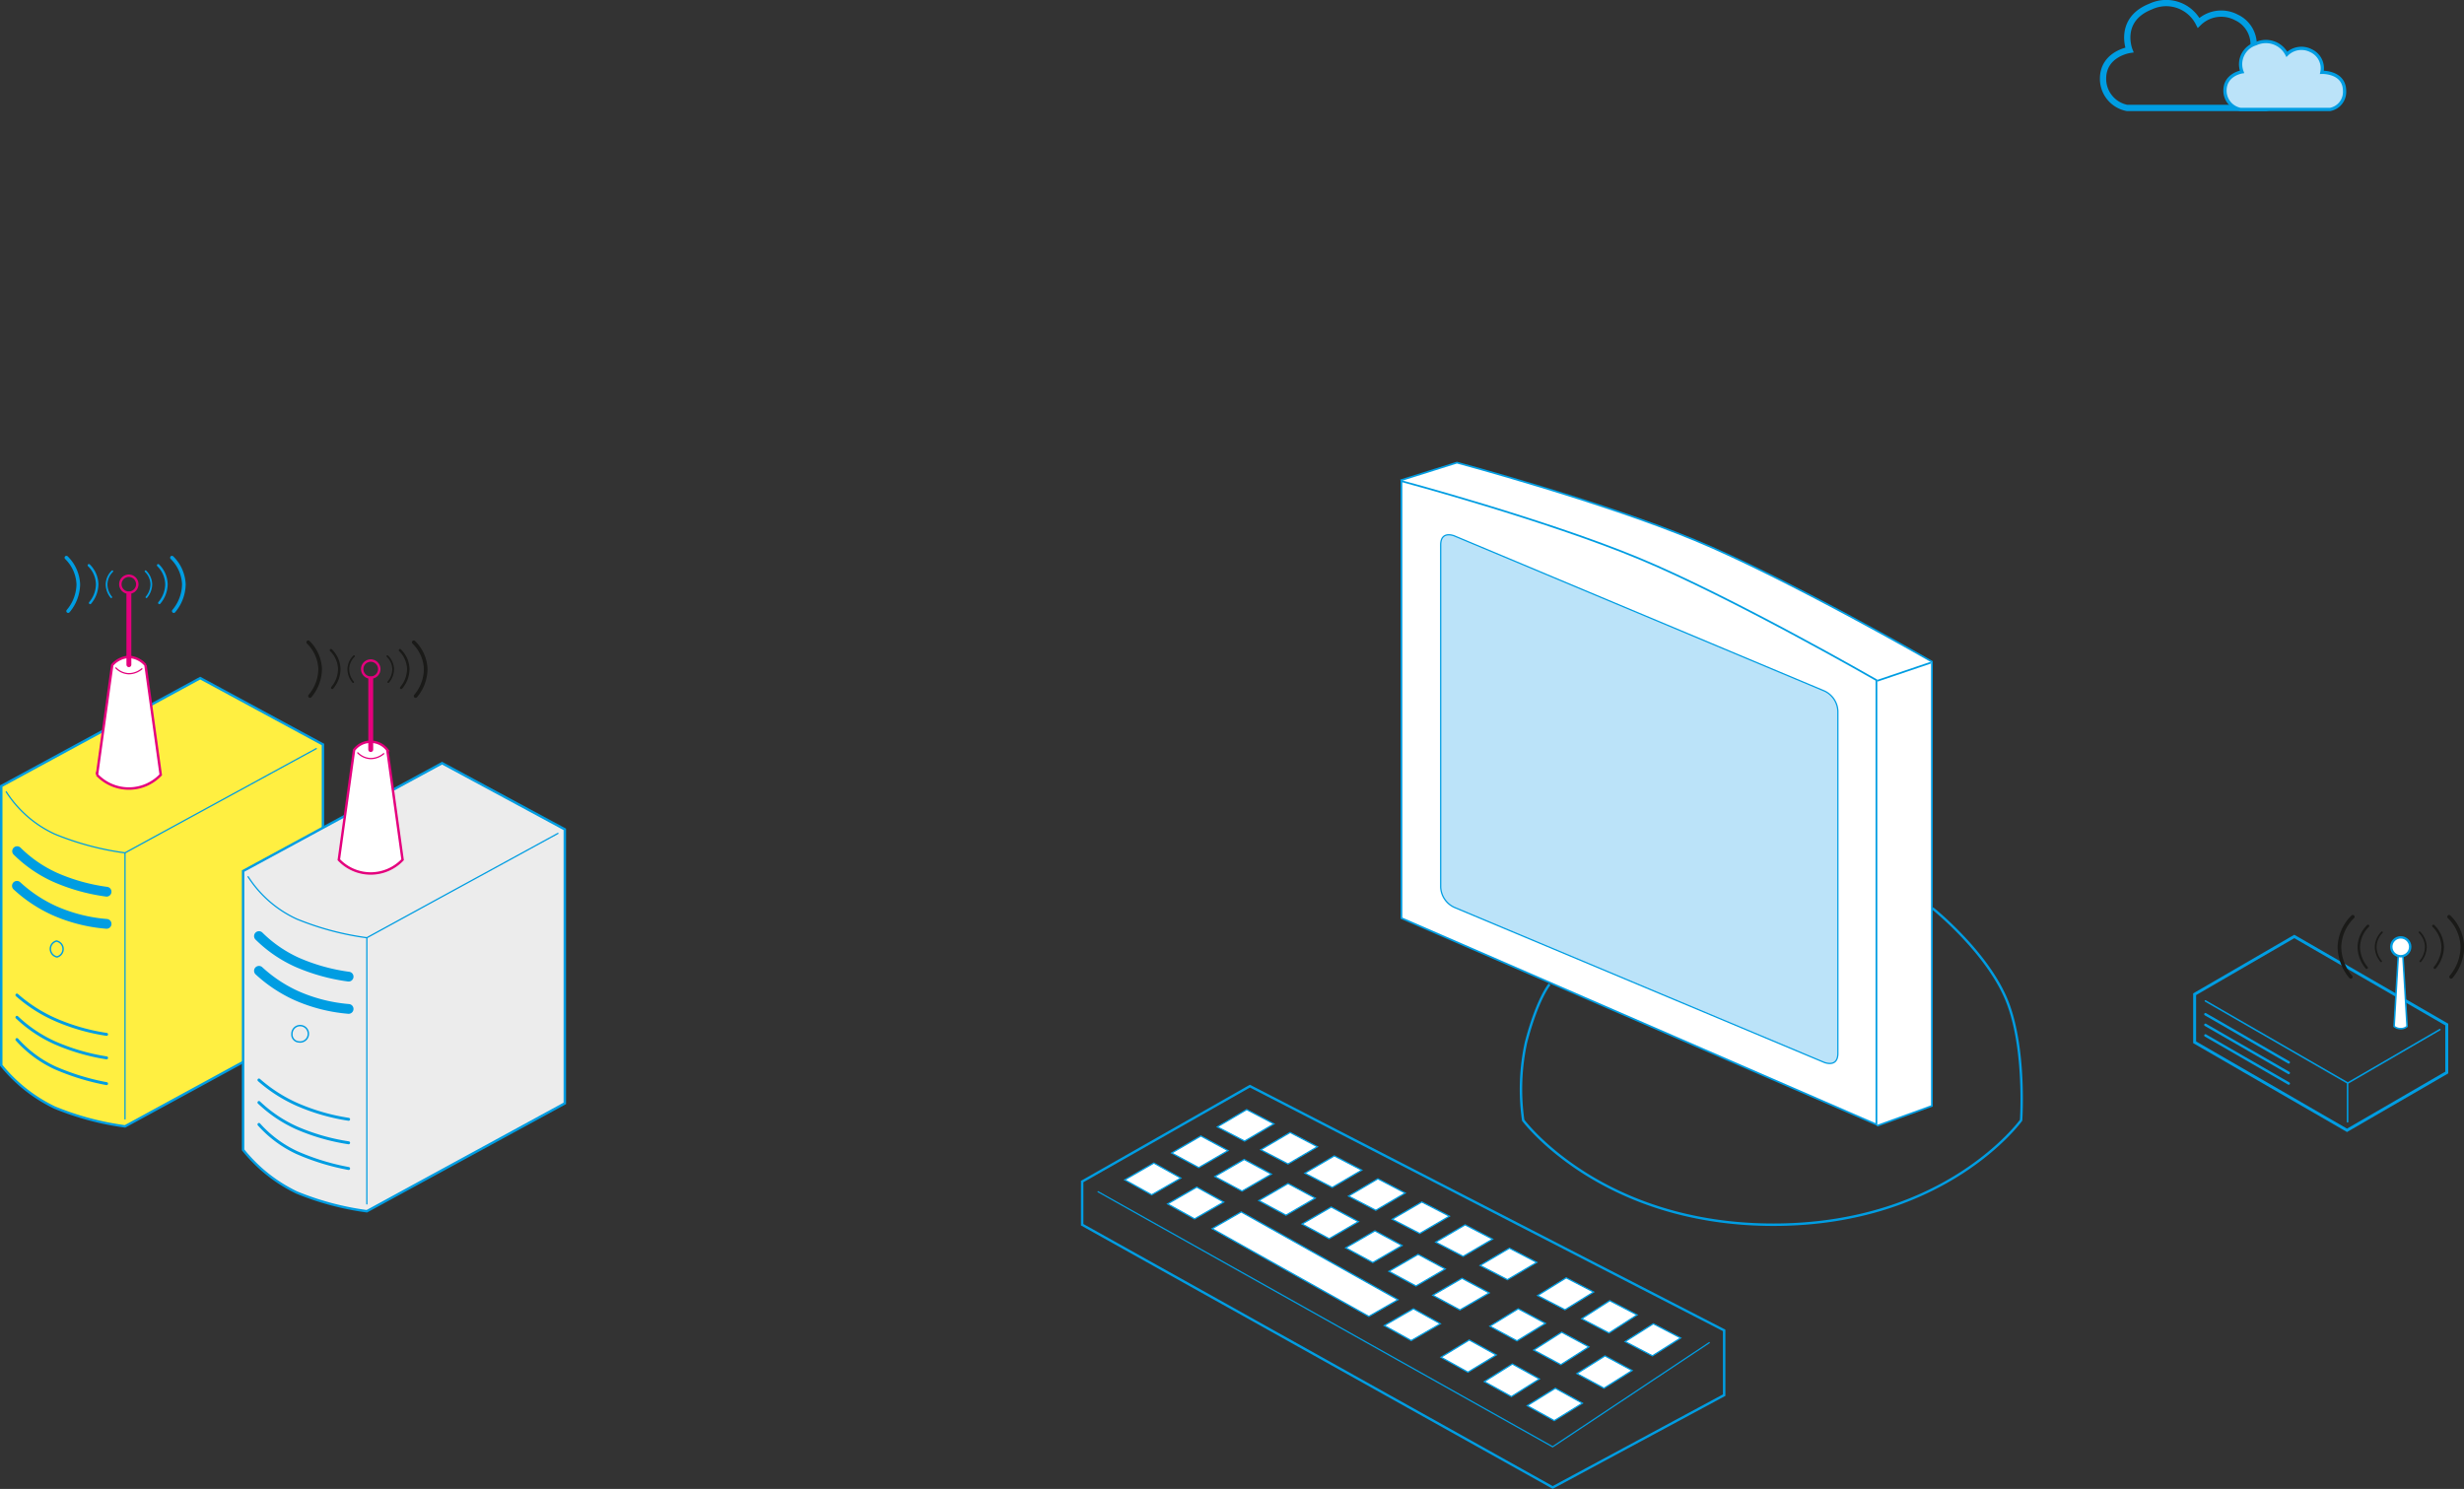 <svg xmlns="http://www.w3.org/2000/svg" xmlns:xlink="http://www.w3.org/1999/xlink" viewBox="0 0 393.06 237.55"><rect x="0" y="0" width="393.06" height="237.55" fill="#333333" stroke="none"/><defs><style>.cls-1,.cls-11,.cls-12,.cls-13,.cls-14,.cls-15,.cls-17,.cls-18,.cls-19,.cls-20,.cls-21,.cls-22,.cls-25,.cls-26,.cls-27,.cls-28,.cls-29,.cls-3,.cls-30,.cls-31,.cls-32,.cls-33,.cls-36,.cls-37,.cls-38,.cls-5,.cls-7,.cls-8,.cls-9{fill:none;}.cls-2{clip-path:url(#clip-path);}.cls-11,.cls-12,.cls-17,.cls-18,.cls-19,.cls-20,.cls-21,.cls-22,.cls-25,.cls-26,.cls-27,.cls-3,.cls-31,.cls-32,.cls-33,.cls-5,.cls-7,.cls-8,.cls-9{stroke:#009de2;}.cls-4{fill:#bbe3f9;}.cls-5{stroke-width:0.52px;}.cls-6{clip-path:url(#clip-path-2);}.cls-7{stroke-width:0.47px;}.cls-13,.cls-14,.cls-15,.cls-20,.cls-25,.cls-26,.cls-29,.cls-30,.cls-31,.cls-32,.cls-33,.cls-36,.cls-37,.cls-38,.cls-8,.cls-9{stroke-linecap:round;}.cls-11,.cls-8{stroke-width:0.25px;}.cls-9{stroke-width:0.4px;}.cls-10{fill:#fff;}.cls-12{stroke-width:0.38px;}.cls-13,.cls-14,.cls-15,.cls-36,.cls-37,.cls-38{stroke:#1a1a18;}.cls-13{stroke-width:0.28px;}.cls-14{stroke-width:0.4px;}.cls-15{stroke-width:0.58px;}.cls-16{clip-path:url(#clip-path-4);}.cls-17{stroke-width:0.28px;}.cls-18,.cls-20,.cls-29{stroke-width:0.2px;}.cls-19,.cls-28{stroke-width:0.39px;}.cls-21{stroke-width:0.2px;}.cls-22{stroke-width:0.2px;}.cls-23{clip-path:url(#clip-path-7);}.cls-24{fill:#ffef41;}.cls-25{stroke-width:1.56px;}.cls-26{stroke-width:0.47px;}.cls-27{stroke-width:0.23px;}.cls-28,.cls-29,.cls-30{stroke:#e4007d;}.cls-30{stroke-width:0.78px;}.cls-31,.cls-36{stroke-width:0.28px;}.cls-32,.cls-37{stroke-width:0.4px;}.cls-33,.cls-38{stroke-width:0.58px;}.cls-34{clip-path:url(#clip-path-10);}.cls-35{fill:#ececec;}</style><clipPath id="clip-path" transform="translate(0 -0.03)"><rect class="cls-1" x="334.95" width="39.35" height="17.78"/></clipPath><clipPath id="clip-path-2" transform="translate(0 -0.03)"><rect class="cls-1" x="349.82" y="145.97" width="43.27" height="34.7"/></clipPath><clipPath id="clip-path-4" transform="translate(0 -0.03)"><rect class="cls-1" x="172.1" y="73.45" width="150.92" height="164.49"/></clipPath><clipPath id="clip-path-7" transform="translate(0 -0.03)"><rect class="cls-1" y="88.66" width="51.72" height="91.28"/></clipPath><clipPath id="clip-path-10" transform="translate(0 -0.03)"><rect class="cls-1" x="38.58" y="102.2" width="51.72" height="91.28"/></clipPath></defs><title>Element 14</title><g id="Ebene_2" data-name="Ebene 2"><g id="Ebene_1-2" data-name="Ebene 1"><g class="cls-2"><path class="cls-3" d="M339.3,17.25h22.17A4.39,4.39,0,0,0,365,12.73c0-4.87-5.6-4.59-5.6-4.59a4.77,4.77,0,0,0-2.68-5.35,5.16,5.16,0,0,0-6,.89,5.81,5.81,0,0,0-7.64-2.61C337.77,3.17,339.68,8,339.68,8s-4.2.64-4.2,4.59A4.73,4.73,0,0,0,339.3,17.25Z" transform="translate(0 -0.03)"/><path class="cls-4" d="M357.4,17.49h14.31a2.84,2.84,0,0,0,2.3-2.92c0-3.14-3.62-3-3.62-3a3.08,3.08,0,0,0-1.73-3.45,3.31,3.31,0,0,0-3.86.58,3.75,3.75,0,0,0-4.94-1.69,3.4,3.4,0,0,0-2.21,4.48s-2.72.41-2.72,3a3.05,3.05,0,0,0,2.47,3" transform="translate(0 -0.03)"/><path class="cls-5" d="M357.4,17.49h14.31a2.84,2.84,0,0,0,2.3-2.92c0-3.14-3.62-3-3.62-3a3.08,3.08,0,0,0-1.73-3.45,3.31,3.31,0,0,0-3.86.58,3.75,3.75,0,0,0-4.94-1.69,3.4,3.4,0,0,0-2.21,4.48s-2.72.41-2.72,3A3.05,3.05,0,0,0,357.4,17.49Z" transform="translate(0 -0.03)"/></g><g class="cls-6"><polygon class="cls-7" points="350.09 158.63 350.09 166.29 374.4 180.34 390.31 171.12 390.31 163.46 365.99 149.41 350.09 158.63"/></g><polyline class="cls-8" points="351.81 159.7 374.52 172.8 389.21 164.27"/><line class="cls-8" x1="374.49" y1="178.98" x2="374.49" y2="172.92"/><line class="cls-9" x1="351.81" y1="161.82" x2="365.1" y2="169.5"/><line class="cls-9" x1="351.81" y1="163.51" x2="365.1" y2="171.18"/><line class="cls-9" x1="351.81" y1="165.2" x2="365.1" y2="172.87"/><g class="cls-6"><path class="cls-10" d="M382.58,152.42l-.67,11.37a1.62,1.62,0,0,0,1.07.36,1.43,1.43,0,0,0,1-.36l-.67-11.37A.38.38,0,0,0,383,152c-.44,0-.4.45-.4.45" transform="translate(0 -0.03)"/><path class="cls-11" d="M382.58,152.42l-.67,11.37a1.62,1.62,0,0,0,1.07.36,1.43,1.43,0,0,0,1-.36l-.67-11.37A.38.38,0,0,0,383,152C382.54,152,382.58,152.42,382.58,152.42Z" transform="translate(0 -0.03)"/><path class="cls-10" d="M383,152.61a1.52,1.52,0,1,0-1.51-1.52,1.52,1.52,0,0,0,1.51,1.52" transform="translate(0 -0.03)"/><circle class="cls-12" cx="382.97" cy="151.06" r="1.51"/><path class="cls-13" d="M386.1,153.4a3.62,3.62,0,0,0,.87-2.31,3.4,3.4,0,0,0-1-2.31" transform="translate(0 -0.03)"/><path class="cls-14" d="M388.41,154.42a5.24,5.24,0,0,0,1.25-3.33,4.88,4.88,0,0,0-1.48-3.33" transform="translate(0 -0.03)"/><path class="cls-15" d="M391,155.89a7.57,7.57,0,0,0,1.8-4.8,7,7,0,0,0-2.12-4.79" transform="translate(0 -0.03)"/><path class="cls-13" d="M379.84,153.4a3.62,3.62,0,0,1-.87-2.31,3.41,3.41,0,0,1,1-2.31" transform="translate(0 -0.03)"/><path class="cls-14" d="M377.53,154.42a5.24,5.24,0,0,1-1.25-3.33,4.89,4.89,0,0,1,1.47-3.33" transform="translate(0 -0.03)"/><path class="cls-15" d="M375,155.89a7.55,7.55,0,0,1-1.81-4.8,7,7,0,0,1,2.13-4.79" transform="translate(0 -0.03)"/></g><g class="cls-16"><path class="cls-10" d="M299.45,179.64l8.73-3.16V105.59s-23-13.23-37.88-19.41-37.89-12.34-37.89-12.34l-9,2.83" transform="translate(0 -0.03)"/><path class="cls-17" d="M299.45,179.64l8.73-3.16V105.59s-23-13.23-37.88-19.41-37.89-12.34-37.89-12.34l-9,2.83" transform="translate(0 -0.03)"/><path class="cls-10" d="M223.56,76.79v69.73l75.77,32.92v-70.9s-23-13.23-37.88-19.41-37.89-12.34-37.89-12.34" transform="translate(0 -0.03)"/><path class="cls-17" d="M223.56,76.79v69.73l75.77,32.92v-70.9s-23-13.23-37.88-19.41S223.56,76.79,223.56,76.79Z" transform="translate(0 -0.03)"/><path class="cls-4" d="M232,85.53s-2.18-.92-2.18,1.44v54.55A3.71,3.71,0,0,0,232,144.8l59,24.73s2.18.91,2.18-1.45V113.53a3.7,3.7,0,0,0-2.18-3.27Z" transform="translate(0 -0.03)"/><path class="cls-18" d="M232,85.53s-2.18-.92-2.18,1.44v54.55A3.71,3.71,0,0,0,232,144.8l59,24.73s2.18.91,2.18-1.45V113.53a3.7,3.7,0,0,0-2.18-3.27Z" transform="translate(0 -0.03)"/></g><line class="cls-17" x1="299.45" y1="108.62" x2="307.99" y2="105.73"/><g class="cls-16"><path class="cls-19" d="M247.19,157.07s-1.94,2.27-3.77,9.32a35.17,35.17,0,0,0-.44,12.37s12.36,16.67,39.92,16.67,39.51-16.67,39.51-16.67.84-12.27-2.59-19.82-11.55-14-11.55-14" transform="translate(0 -0.03)"/><polygon class="cls-19" points="172.63 188.51 172.63 195.4 247.69 237.32 275.04 222.59 275.04 212.26 199.39 173.29 172.63 188.51"/></g><polyline class="cls-20" points="175.17 190.14 247.68 230.83 272.66 214.22"/><polygon class="cls-10" points="190.91 189.4 190.91 189.4 186.26 192.08 190.56 194.47 195.21 191.79 190.91 189.4"/><polygon class="cls-18" points="190.91 189.4 190.91 189.4 186.26 192.08 190.56 194.47 195.21 191.79 190.91 189.4"/><g class="cls-16"><path class="cls-10" d="M198,193.39h0l-4.64,2.67a0,0,0,0,0,0,0l25,14L223,207.4s0,0,0,0Z" transform="translate(0 -0.03)"/><path class="cls-18" d="M198,193.39h0l-4.64,2.67a0,0,0,0,0,0,0l25,14L223,207.4s0,0,0,0Z" transform="translate(0 -0.03)"/></g><polygon class="cls-10" points="184.06 185.56 184.06 185.56 179.42 188.24 183.72 190.63 188.37 187.96 184.06 185.56"/><polygon class="cls-18" points="184.06 185.56 184.06 185.56 179.42 188.24 183.72 190.63 188.37 187.96 184.06 185.56"/><polygon class="cls-10" points="234.38 213.79 234.38 213.79 229.87 216.54 234.17 218.93 238.69 216.18 234.38 213.79"/><polygon class="cls-18" points="234.38 213.79 234.38 213.79 229.87 216.54 234.17 218.93 238.69 216.18 234.38 213.79"/><polygon class="cls-10" points="225.47 208.81 225.47 208.81 220.82 211.49 225.12 213.88 229.77 211.2 225.47 208.81"/><polygon class="cls-18" points="225.47 208.81 225.47 208.81 220.82 211.49 225.12 213.88 229.77 211.2 225.47 208.81"/><polygon class="cls-10" points="248.11 221.49 248.11 221.49 243.63 224.27 247.94 226.66 252.43 223.88 248.11 221.49"/><polygon class="cls-18" points="248.11 221.49 248.11 221.49 243.63 224.27 247.94 226.66 252.43 223.88 248.11 221.49"/><polygon class="cls-10" points="241.25 217.62 241.25 217.62 236.78 220.43 241.1 222.82 245.57 220.01 241.25 217.62"/><polygon class="cls-18" points="241.25 217.62 241.25 217.62 236.78 220.43 241.1 222.82 245.57 220.01 241.25 217.62"/><polygon class="cls-10" points="198.47 184.99 202.82 187.32 198.13 190.04 193.79 187.71 198.47 184.99"/><polygon class="cls-21" points="198.47 184.99 198.47 184.99 193.79 187.71 198.13 190.04 202.82 187.33 198.47 184.99"/><polygon class="cls-10" points="212.36 192.58 216.7 194.91 212.03 197.63 207.71 195.29 212.36 192.58"/><polygon class="cls-21" points="212.36 192.58 212.36 192.58 207.7 195.29 212.03 197.63 216.7 194.91 212.36 192.58"/><polygon class="cls-10" points="226.22 200.13 230.55 202.47 225.88 205.18 221.56 202.84 226.22 200.13"/><polygon class="cls-21" points="226.22 200.13 226.22 200.13 221.56 202.84 225.88 205.18 230.55 202.46 226.22 200.13"/><polygon class="cls-10" points="191.56 181.24 195.89 183.58 191.23 186.29 186.9 183.96 191.56 181.24"/><polygon class="cls-21" points="191.56 181.24 191.56 181.24 186.9 183.96 191.22 186.29 195.9 183.58 191.56 181.24"/><polygon class="cls-10" points="205.47 188.83 209.81 191.17 205.14 193.88 200.82 191.54 205.47 188.83"/><polygon class="cls-21" points="205.47 188.83 205.47 188.83 200.81 191.55 205.14 193.88 209.81 191.16 205.47 188.83"/><polygon class="cls-10" points="219.33 196.38 223.66 198.72 218.99 201.43 214.67 199.09 219.33 196.38"/><polygon class="cls-21" points="219.33 196.38 219.33 196.38 214.67 199.09 218.99 201.43 223.66 198.72 219.33 196.38"/><polygon class="cls-10" points="242.19 208.81 246.53 211.14 241.99 213.93 237.67 211.59 242.19 208.81"/><polygon class="cls-21" points="242.19 208.81 242.19 208.81 237.67 211.59 241.99 213.93 246.53 211.14 242.19 208.81"/><polygon class="cls-10" points="233.22 203.95 237.56 206.28 232.89 209 228.56 206.66 233.22 203.95"/><polygon class="cls-21" points="233.22 203.95 233.22 203.95 228.56 206.66 232.89 209 237.56 206.28 233.22 203.95"/><polygon class="cls-10" points="256.03 216.33 260.36 218.67 255.87 221.48 251.55 219.15 256.03 216.33"/><polygon class="cls-21" points="256.03 216.33 256.03 216.33 251.55 219.15 255.87 221.48 260.36 218.66 256.03 216.33"/><polygon class="cls-10" points="249.12 212.55 253.45 214.89 248.99 217.73 244.66 215.4 249.12 212.55"/><polygon class="cls-21" points="249.12 212.55 249.12 212.55 244.66 215.4 248.99 217.73 253.46 214.89 249.12 212.55"/><polygon class="cls-10" points="205.8 180.68 210.16 182.96 205.47 185.71 201.12 183.44 205.8 180.68"/><polygon class="cls-22" points="205.8 180.68 205.8 180.68 201.12 183.44 205.47 185.71 210.16 182.96 205.8 180.68"/><polygon class="cls-10" points="219.8 188.07 224.16 190.34 219.47 193.1 215.12 190.83 219.8 188.07"/><polygon class="cls-22" points="219.8 188.07 219.8 188.07 215.12 190.83 219.47 193.1 224.16 190.35 219.8 188.07"/><polygon class="cls-10" points="233.72 195.42 238.1 197.7 233.4 200.45 229.02 198.18 233.72 195.42"/><polygon class="cls-22" points="233.72 195.42 233.72 195.42 229.02 198.18 233.4 200.45 238.1 197.7 233.72 195.42"/><polygon class="cls-10" points="198.87 177.03 203.23 179.31 198.54 182.06 194.19 179.79 198.87 177.03"/><polygon class="cls-22" points="198.87 177.03 198.87 177.03 194.19 179.79 198.54 182.06 203.22 179.31 198.87 177.03"/><polygon class="cls-10" points="212.85 184.42 217.23 186.7 212.52 189.45 208.15 187.18 212.85 184.42"/><polygon class="cls-22" points="212.85 184.42 212.85 184.42 208.15 187.18 212.52 189.45 217.23 186.69 212.85 184.42"/><polygon class="cls-10" points="226.81 191.77 231.21 194.04 226.48 196.8 222.09 194.53 226.81 191.77"/><polygon class="cls-22" points="226.81 191.77 226.81 191.77 222.09 194.53 226.48 196.8 231.21 194.04 226.81 191.77"/><polygon class="cls-10" points="249.84 203.87 254.22 206.15 249.65 208.97 245.28 206.7 249.84 203.87"/><polygon class="cls-22" points="249.84 203.87 249.84 203.87 245.28 206.7 249.65 208.97 254.22 206.14 249.84 203.87"/><polygon class="cls-10" points="240.79 199.14 245.15 201.41 240.47 204.17 236.11 201.9 240.79 199.14"/><polygon class="cls-22" points="240.79 199.14 240.79 199.14 236.11 201.9 240.47 204.17 245.15 201.41 240.79 199.14"/><polygon class="cls-10" points="263.74 211.2 268.1 213.47 263.6 216.32 259.24 214.05 263.74 211.2"/><polygon class="cls-22" points="263.74 211.2 263.74 211.2 259.24 214.05 263.6 216.32 268.1 213.47 263.74 211.2"/><polygon class="cls-10" points="256.79 207.52 261.15 209.79 256.66 212.67 252.31 210.4 256.79 207.52"/><polygon class="cls-22" points="256.79 207.52 256.79 207.52 252.31 210.4 256.67 212.67 261.15 209.79 256.79 207.52"/><g class="cls-23"><path class="cls-24" d="M.2,125.44l31.74-17.22,19.58,10.59v43.72L19.94,179.74a45.3,45.3,0,0,1-11.22-3A24.63,24.63,0,0,1,.2,170Z" transform="translate(0 -0.03)"/><path class="cls-19" d="M.2,125.44l31.74-17.22,19.58,10.59v43.72L19.94,179.74a45.3,45.3,0,0,1-11.22-3A24.63,24.63,0,0,1,.2,170Z" transform="translate(0 -0.03)"/><path class="cls-20" d="M50.45,119.47,19.94,136.1a45.3,45.3,0,0,1-11.22-3A18.3,18.3,0,0,1,1,126.37" transform="translate(0 -0.03)"/><path class="cls-25" d="M17,142.3A30.44,30.44,0,0,1,8.79,140a20.85,20.85,0,0,1-6.06-4.17" transform="translate(0 -0.03)"/><path class="cls-25" d="M17,147.43a25.66,25.66,0,0,1-8.24-2.07,22.34,22.34,0,0,1-6.06-4" transform="translate(0 -0.03)"/><path class="cls-26" d="M17,165.06a32.4,32.4,0,0,1-8.24-2.38,23.75,23.75,0,0,1-6.06-3.89" transform="translate(0 -0.03)"/><path class="cls-26" d="M17,168.81a33.5,33.5,0,0,1-8.24-2.4,21.74,21.74,0,0,1-6.06-4.07" transform="translate(0 -0.03)"/><path class="cls-26" d="M17,172.92a38,38,0,0,1-8.24-2.53,18.74,18.74,0,0,1-6.06-4.5" transform="translate(0 -0.03)"/></g><line class="cls-20" x1="19.94" y1="178.53" x2="19.94" y2="136.14"/><g class="cls-23"><path class="cls-27" d="M9.08,152.71A1.3,1.3,0,0,0,9,150.17a1.3,1.3,0,0,0,.13,2.54Z" transform="translate(0 -0.03)"/><path class="cls-10" d="M17.9,106.14l-2.43,17.51a7,7,0,0,0,10.17,0l-2.43-17.51a3.76,3.76,0,0,0-2.65-1.31,3.77,3.77,0,0,0-2.66,1.31" transform="translate(0 -0.03)"/><path class="cls-28" d="M17.9,106.14l-2.43,17.51a7,7,0,0,0,10.17,0l-2.43-17.51a3.76,3.76,0,0,0-2.65-1.31A3.77,3.77,0,0,0,17.9,106.14Z" transform="translate(0 -0.03)"/><path class="cls-29" d="M22.63,106.74a3.26,3.26,0,0,1-2.07.78,3,3,0,0,1-2.07-.92" transform="translate(0 -0.03)"/></g><line class="cls-30" x1="20.56" y1="94.8" x2="20.56" y2="106.05"/><g class="cls-23"><path class="cls-28" d="M20.56,94.59a1.35,1.35,0,1,0-1.36-1.35A1.35,1.35,0,0,0,20.56,94.59Z" transform="translate(0 -0.03)"/><path class="cls-31" d="M17.75,95.31A3.26,3.26,0,0,1,17,93.24a3,3,0,0,1,.92-2.07" transform="translate(0 -0.03)"/><path class="cls-31" d="M23.36,95.31a3.26,3.26,0,0,0,.78-2.07,3,3,0,0,0-.92-2.07" transform="translate(0 -0.03)"/><path class="cls-32" d="M25.42,96.22a4.67,4.67,0,0,0,1.13-3,4.37,4.37,0,0,0-1.32-3" transform="translate(0 -0.03)"/><path class="cls-32" d="M14.38,96.22a4.69,4.69,0,0,0,1.12-3,4.37,4.37,0,0,0-1.32-3" transform="translate(0 -0.03)"/><path class="cls-33" d="M27.72,97.53a6.78,6.78,0,0,0,1.61-4.29A6.31,6.31,0,0,0,27.43,89" transform="translate(0 -0.03)"/><path class="cls-33" d="M10.87,97.53a6.76,6.76,0,0,0,1.62-4.29A6.31,6.31,0,0,0,10.59,89" transform="translate(0 -0.03)"/></g><g class="cls-34"><path class="cls-35" d="M38.78,139l31.74-17.21L90.1,132.35v43.72L58.52,193.28a45.3,45.3,0,0,1-11.22-3,24.63,24.63,0,0,1-8.52-6.79Z" transform="translate(0 -0.03)"/><path class="cls-19" d="M38.78,139l31.74-17.21L90.1,132.35v43.72L58.52,193.28a45.3,45.3,0,0,1-11.22-3,24.63,24.63,0,0,1-8.52-6.79Z" transform="translate(0 -0.03)"/><path class="cls-20" d="M89,133,58.52,149.64a45.3,45.3,0,0,1-11.22-3,18.3,18.3,0,0,1-7.72-6.73" transform="translate(0 -0.03)"/><path class="cls-25" d="M55.61,155.85a30.7,30.7,0,0,1-8.24-2.3,20.85,20.85,0,0,1-6.06-4.17" transform="translate(0 -0.03)"/><path class="cls-25" d="M55.61,161a25.85,25.85,0,0,1-8.24-2.08,22.45,22.45,0,0,1-6.06-4" transform="translate(0 -0.03)"/><path class="cls-26" d="M55.61,178.61a32.9,32.9,0,0,1-8.24-2.38,23.75,23.75,0,0,1-6.06-3.89" transform="translate(0 -0.03)"/><path class="cls-26" d="M55.61,182.36A33.28,33.28,0,0,1,47.37,180a21.5,21.5,0,0,1-6.06-4.07" transform="translate(0 -0.03)"/><path class="cls-26" d="M55.61,186.46a37.29,37.29,0,0,1-8.24-2.53,18.58,18.58,0,0,1-6.06-4.5" transform="translate(0 -0.03)"/></g><line class="cls-20" x1="58.52" y1="192.08" x2="58.52" y2="149.68"/><g class="cls-34"><path class="cls-27" d="M47.66,166.26A1.31,1.31,0,1,0,46.57,165,1.17,1.17,0,0,0,47.66,166.26Z" transform="translate(0 -0.03)"/><path class="cls-10" d="M56.48,119.69,54.05,137.2a7,7,0,0,0,10.17,0l-2.43-17.51a3.33,3.33,0,0,0-5.31,0" transform="translate(0 -0.03)"/><path class="cls-28" d="M56.48,119.69,54.05,137.2a7,7,0,0,0,10.17,0l-2.43-17.51a3.33,3.33,0,0,0-5.31,0Z" transform="translate(0 -0.03)"/><path class="cls-29" d="M61.21,120.28a3.26,3.26,0,0,1-2.07.78,3,3,0,0,1-2.07-.92" transform="translate(0 -0.03)"/></g><line class="cls-30" x1="59.14" y1="108.34" x2="59.14" y2="119.59"/><g class="cls-34"><path class="cls-28" d="M59.14,108.14a1.36,1.36,0,1,0-1.36-1.35A1.36,1.36,0,0,0,59.14,108.14Z" transform="translate(0 -0.03)"/><path class="cls-36" d="M56.33,108.85a3.25,3.25,0,0,1-.77-2.07,3,3,0,0,1,.91-2.06" transform="translate(0 -0.03)"/><path class="cls-36" d="M61.94,108.85a3.23,3.23,0,0,0,.78-2.07,3,3,0,0,0-.92-2.06" transform="translate(0 -0.03)"/><path class="cls-37" d="M64,109.77a4.7,4.7,0,0,0,1.13-3,4.37,4.37,0,0,0-1.32-3" transform="translate(0 -0.03)"/><path class="cls-37" d="M53,109.77a4.72,4.72,0,0,0,1.12-3,4.37,4.37,0,0,0-1.32-3" transform="translate(0 -0.03)"/><path class="cls-38" d="M66.3,111.08a6.79,6.79,0,0,0,1.61-4.3A6.28,6.28,0,0,0,66,102.5" transform="translate(0 -0.03)"/><path class="cls-38" d="M49.45,111.08a6.77,6.77,0,0,0,1.62-4.3,6.28,6.28,0,0,0-1.9-4.28" transform="translate(0 -0.03)"/></g></g></g></svg>